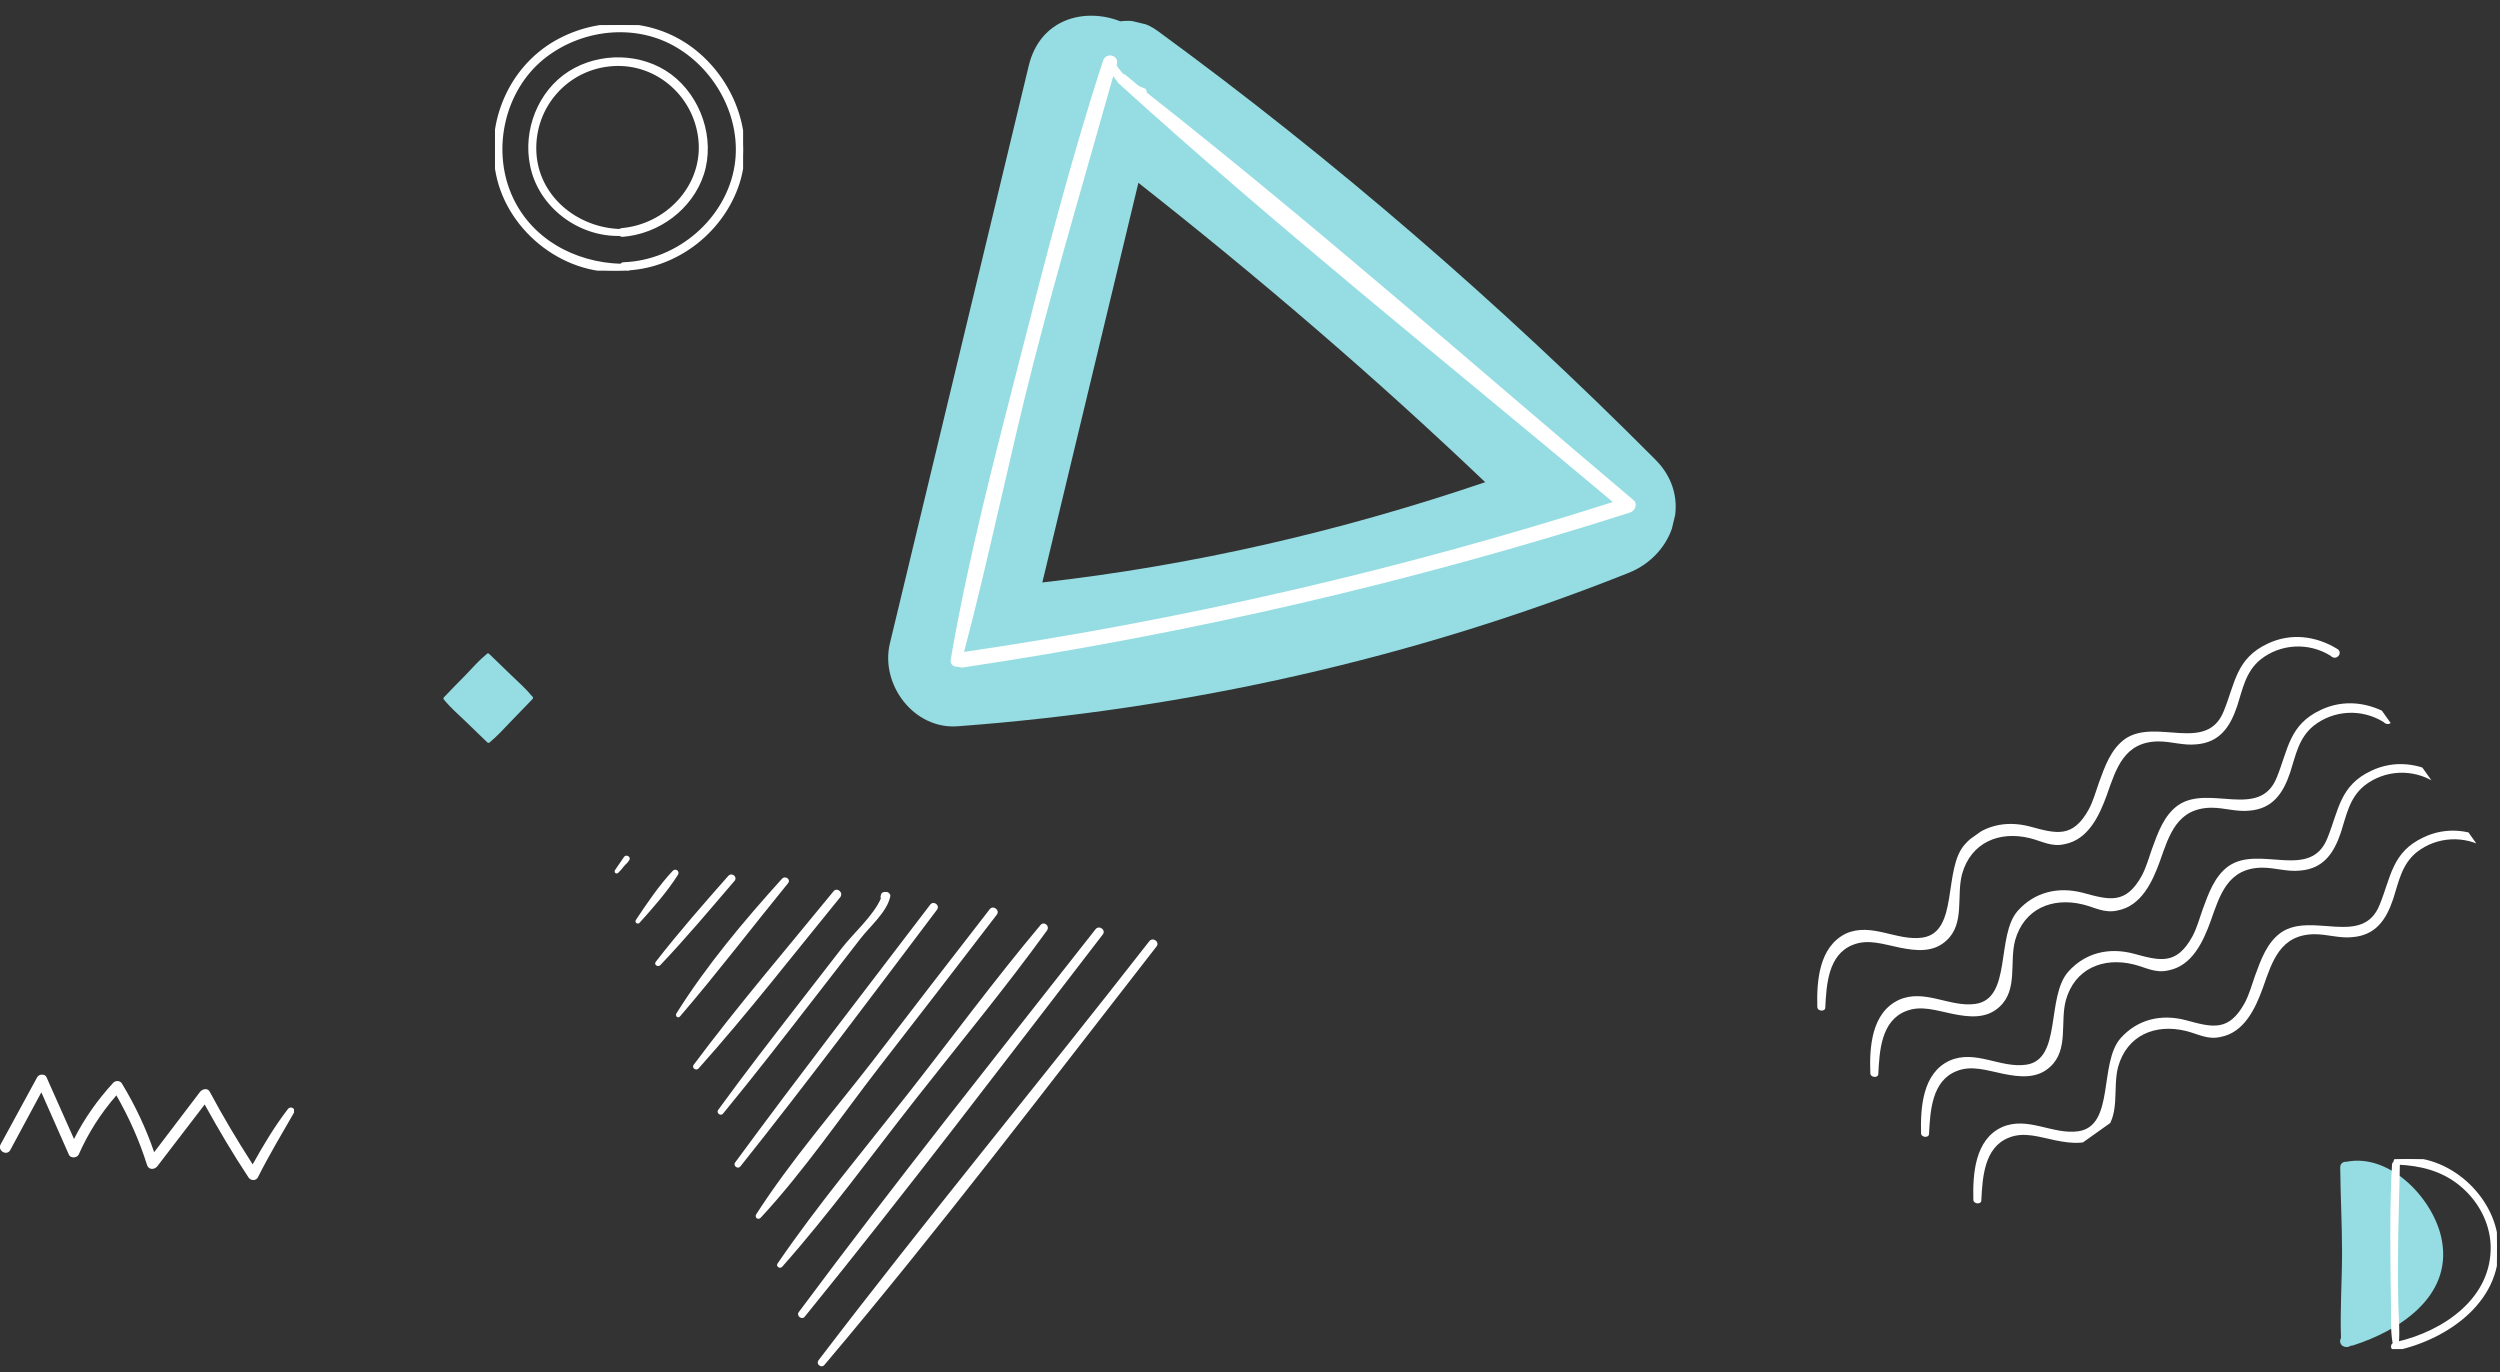 <?xml version="1.0" encoding="UTF-8"?> <svg xmlns="http://www.w3.org/2000/svg" width="798" height="438" viewBox="0 0 798 438" fill="none"><rect x="0" y="0" width="798" height="438" fill="#333333" stroke="none"/> <g clip-path="url(#clip0)"> <path d="M779.48 396.135C777.309 383.276 763.198 367.996 749.004 370.835C748.002 370.751 747 371.336 747 372.588C747.083 381.69 747.584 390.791 747.584 399.892C747.584 408.91 746.916 418.094 747.25 427.112C746.749 427.864 746.916 428.949 747.668 429.533C748.503 430.118 749.588 430.118 750.34 429.533C750.59 429.533 750.841 429.533 751.091 429.45C765.703 424.774 782.653 414.003 779.48 396.135Z" fill="#95DDE2"></path> <path d="M796.848 395.383C795.011 380.688 779.898 367.913 764.868 370.25C764.451 370.334 764.451 370.751 764.701 371.085C764.367 371.085 764.033 371.336 764.033 371.753C763.449 381.606 763.449 391.626 763.532 401.478C763.532 406.154 763.616 410.83 763.699 415.506C763.783 419.931 763.449 424.607 764.284 429.033C763.282 429.283 763.699 430.869 764.701 430.619C781.234 427.112 799.186 414.587 796.848 395.383ZM765.202 428.782C765.62 424.691 765.119 420.432 765.035 416.341C764.952 411.415 764.868 406.405 764.952 401.478C764.952 391.542 765.369 381.69 765.536 371.753C765.536 371.503 765.453 371.336 765.369 371.252C772.717 371.586 779.564 373.256 785.409 378.016C791.254 382.775 795.178 389.789 795.512 397.387C796.096 414.671 780.148 425.359 765.202 428.782Z" fill="white" stroke="white"></path> </g> <g clip-path="url(#clip1)"> <path d="M366.831 300.467C331.904 345.281 295.765 388.966 261.313 434.148C260.302 435.452 262.2 436.922 263.21 435.619C299.824 392.302 334.25 346.909 369.084 302.213C370.397 300.765 368.025 298.926 366.831 300.467Z" fill="white"></path> <path d="M349.668 296.647C317.837 337.222 285.651 377.522 254.979 418.807C254.061 419.991 255.958 421.462 256.876 420.277C289.419 380.253 320.538 339.126 351.921 298.393C353.234 296.945 350.862 295.107 349.668 296.647Z" fill="white"></path> <path d="M332.076 295.34C317.405 312.798 303.919 331.176 289.84 349.094C275.854 366.894 260.998 384.589 248.198 403.308C247.555 404.137 248.859 405.148 249.621 404.411C264.675 387.439 278.134 368.851 292.212 350.932C306.291 333.014 320.844 315.464 334.211 296.995C335.194 295.481 333.178 293.918 332.076 295.34Z" fill="white"></path> <path d="M315.923 290.217C303.433 306.331 290.942 322.445 278.479 338.77C266.08 354.765 252.365 370.5 241.39 387.598C240.773 388.638 241.959 389.557 242.813 388.702C256.634 373.809 268.333 356.512 280.732 340.516C293.222 324.402 305.713 308.288 318.177 291.963C319.279 290.542 317.025 288.795 315.923 290.217Z" fill="white"></path> <path d="M296.923 288.767C276.129 316.084 255.005 343.336 234.685 371.021C233.858 372.087 235.519 373.374 236.345 372.308C257.733 345.45 278.29 317.949 299.058 290.421C300.16 289 298.025 287.345 296.923 288.767Z" fill="white"></path> <path d="M283.154 284.732C282.944 284.759 282.825 284.667 282.615 284.694C281.865 284.681 281.26 284.971 281.157 285.84C281.065 285.958 281.092 286.169 281.092 286.169C281.027 286.497 281.145 286.589 281.172 286.8C278.776 292.34 272.236 298.083 268.746 302.585C264.246 308.391 259.654 314.315 255.154 320.121C246.429 331.377 237.612 342.752 229.243 354.284C228.508 355.232 230.05 356.427 230.785 355.479C240.784 343.314 250.519 330.754 260.162 318.313C265.03 312.033 269.806 305.872 274.673 299.592C277.704 295.682 283.207 291.033 284.183 286.099C284.34 285.652 283.812 284.863 283.154 284.732Z" fill="white"></path> <path d="M266.025 284.543C251.039 302.896 235.488 321 221.424 339.878C220.69 340.826 222.113 341.929 222.966 341.073C238.782 323.363 253.385 304.524 268.278 286.289C269.262 284.776 267.127 283.121 266.025 284.543Z" fill="white"></path> <path d="M249.585 280.525C237.588 293.797 225.515 308.149 215.917 323.47C215.393 324.391 216.46 325.219 217.103 324.389C228.928 310.604 240.014 296.057 251.482 281.996C252.611 280.784 250.714 279.313 249.585 280.525Z" fill="white"></path> <path d="M232.467 279.586C224.619 288.486 216.679 297.506 209.331 306.985C208.597 307.932 209.993 308.825 210.754 308.088C218.959 299.463 226.662 290.259 234.484 281.148C235.494 279.845 233.596 278.374 232.467 279.586Z" fill="white"></path> <path d="M214.73 277.976C210.398 282.585 206.621 288.193 203.028 293.563C202.385 294.393 203.571 295.312 204.214 294.482C208.427 289.782 212.916 284.726 216.39 279.263C217.098 278.105 215.675 277.002 214.73 277.976Z" fill="white"></path> <path d="M199.197 273.523C198.646 274.234 198.214 275.037 197.754 275.629C197.203 276.34 196.771 277.143 196.312 277.735C195.879 278.538 196.709 279.182 197.379 278.563C198.049 277.944 198.6 277.233 199.059 276.64C199.61 275.93 200.398 275.402 200.739 274.718C201.684 273.744 200.024 272.457 199.197 273.523Z" fill="white"></path> </g> <g clip-path="url(#clip2)"> <path d="M11.894 343.81L0.163 365.351C-0.815 367.295 2.118 369.077 3.259 367.133C6.517 360.978 9.939 354.824 13.197 348.669C16.13 355.309 19.063 361.95 21.996 368.591C22.485 369.725 24.44 369.725 25.091 368.591C28.187 361.626 32.097 355.471 37.148 349.641C41.222 356.767 44.48 364.056 46.924 371.83C47.413 373.45 49.205 373.45 50.183 372.316C55.234 365.675 60.285 359.197 65.335 352.556C69.734 360.492 74.297 368.267 79.347 375.879C79.999 376.851 81.629 377.013 82.28 375.879C85.865 368.753 89.938 361.95 93.848 355.148C94.5 353.852 92.708 352.88 91.893 354.014C87.657 359.521 84.073 365.513 80.651 371.668C75.763 364.056 71.201 356.443 66.965 348.507C66.313 347.211 64.684 347.535 63.869 348.507C58.981 354.986 54.093 361.302 49.205 367.781C46.598 360.169 43.177 352.88 38.941 345.915C38.452 344.944 36.985 344.782 36.171 345.591C31.12 351.098 26.884 357.091 23.625 363.57C20.692 356.929 17.759 350.45 14.827 343.81C14.338 342.676 12.383 342.838 11.894 343.81Z" fill="white"></path> </g> <g clip-path="url(#clip3)"> <path d="M305.707 231.824C378.763 226.4 451.213 210.204 519.693 182.922C534.604 177.114 540.49 158.759 528.397 146.708C478.913 97.002 426.04 51.178 369.607 9.935C365.643 7.005 361.637 6.289 357.584 6.797C346.362 2.37 332.012 5.841 328.362 21.027L284.054 205.366C280.909 218.449 291.687 232.902 305.707 231.824ZM332.712 185.922C342.933 143.401 353.154 100.879 363.374 58.357C401.809 88.602 438.69 120.203 474.079 153.917C428.058 169.546 380.957 180.466 332.712 185.922Z" fill="#95DDE2"></path> <path d="M305.85 212.829C306.315 212.94 306.547 212.996 307.011 213.108C379.388 202.331 450.676 185.856 520.413 163.571C522.031 162.971 522.825 160.691 521.367 159.599C469.903 116.09 419.007 71.235 366.108 29.605C365.988 29.082 365.924 28.326 365.227 28.158C364.762 28.047 364.122 27.645 363.657 27.534C362.199 26.442 360.798 25.116 359.34 24.025C359.164 23.735 358.699 23.624 358.467 23.568C357.706 22.643 356.946 21.719 356.417 20.851C356.473 20.617 356.473 20.617 356.53 20.384C357.203 17.58 353.022 16.575 352.116 19.323C341.923 50.483 333.709 82.613 325.607 114.276C317.505 145.938 309.058 178.013 303.512 210.29C303.062 212.159 304.576 213.017 305.85 212.829ZM329.964 115.57C337.786 85.076 346.824 54.627 355.343 24.299C355.695 24.878 356.103 25.224 356.456 25.803C356.688 25.858 356.632 26.092 356.808 26.382C407.831 72.75 462.076 115.939 514.822 160.25C447.225 181.814 378.019 197.801 307.726 208.09C315.836 177.417 322.087 146.298 329.964 115.57Z" fill="white"></path> </g> <g clip-path="url(#clip4)"> <path d="M795.778 268.922C788.897 264.738 780.906 263.797 773.612 267.267C763.539 271.978 763.241 279.795 759.608 288.757C754.193 302.421 737.953 290.91 728.112 297.663C723.573 300.89 721.653 306.427 719.825 311.406C718.761 314.371 717.975 317.384 716.517 320.138C711.402 329.418 706.213 327.956 697.735 325.644C689.929 323.591 682.356 325.296 676.915 331.373C669.877 339.323 675.119 359.392 663.4 361.102C655.202 362.271 647.209 356.18 639.034 359.785C630.373 363.736 629.683 374.777 629.894 382.968C629.941 384.406 632.489 384.557 632.442 383.118C632.81 375.742 633.385 366.256 641.189 363.159C646.099 361.14 651.079 362.995 656.198 364.016C661.317 365.037 666.923 365.712 671.16 361.717C677.064 356.292 674.235 347.509 676.108 340.534C678.93 330.431 687.984 326.691 697.736 329.078C701.581 330.024 704.686 331.986 708.854 330.984C716.381 329.557 719.945 321.87 722.328 315.269C725.313 306.768 727.857 298.334 738.743 298.198C742.889 298.194 746.804 299.58 750.88 299.135C758.268 298.542 761.648 293.685 763.915 286.921C765.673 281.5 766.597 275.936 771.39 272.036C777.804 266.985 786.744 266.515 793.741 270.862C795.409 272.864 797.863 270.138 795.778 268.922Z" fill="white"></path> <path d="M779.086 247.679C772.205 243.495 764.214 242.554 756.92 246.024C746.846 250.735 746.548 258.552 742.915 267.514C737.501 281.178 721.26 269.667 711.419 276.42C706.881 279.648 704.961 285.184 703.133 290.164C702.069 293.129 701.282 296.141 699.824 298.895C694.709 308.176 689.52 306.714 681.042 304.402C673.236 302.348 665.663 304.054 660.223 310.131C653.023 318.195 658.265 338.264 646.708 339.859C638.509 341.029 630.516 334.937 622.342 338.542C613.681 342.494 612.99 353.534 613.202 361.725C613.249 363.164 615.797 363.314 615.75 361.876C616.117 354.5 616.693 345.013 624.497 341.916C629.406 339.897 634.387 341.752 639.506 342.773C644.625 343.794 650.23 344.469 654.467 340.474C660.371 335.049 657.542 326.266 659.416 319.291C662.237 309.189 671.292 305.448 681.044 307.835C684.889 308.781 687.993 310.744 692.162 309.742C699.689 308.314 703.253 300.628 705.636 294.026C708.62 285.525 711.165 277.092 722.051 276.955C726.196 276.951 730.111 278.338 734.187 277.892C741.576 277.299 744.955 272.442 747.223 265.678C748.981 260.257 749.905 254.693 754.698 250.794C761.112 245.742 770.052 245.272 777.048 249.619C778.832 251.785 781.171 248.895 779.086 247.679Z" fill="white"></path> <path d="M762.942 228.269C756.062 224.085 748.071 223.144 740.776 226.614C730.703 231.325 730.405 239.142 726.772 248.104C721.357 261.768 705.117 250.257 695.276 257.01C690.737 260.237 688.817 265.774 686.989 270.753C685.925 273.718 685.139 276.731 683.681 279.485C678.566 288.765 673.377 287.303 664.899 284.991C657.093 282.938 649.52 284.643 644.079 290.72C637.041 298.67 642.283 318.739 630.564 320.449C622.366 321.618 614.373 315.527 606.198 319.132C597.375 323.199 596.685 334.239 597.012 342.593C597.059 344.031 599.607 344.182 599.56 342.744C599.928 335.367 600.503 325.881 608.307 322.784C613.217 320.765 618.197 322.62 623.316 323.641C628.435 324.662 634.04 325.337 638.277 321.342C644.181 315.917 641.352 307.134 643.226 300.159C646.048 290.057 655.102 286.316 664.854 288.703C668.699 289.649 671.804 291.612 675.972 290.61C683.499 289.182 687.063 281.496 689.446 274.894C692.431 266.393 694.975 257.96 705.861 257.823C710.007 257.819 713.921 259.205 717.998 258.76C725.386 258.167 728.766 253.31 731.033 246.546C732.791 241.125 733.715 235.561 738.508 231.662C744.922 226.61 753.862 226.14 760.858 230.487C762.689 232.374 765.027 229.485 762.942 228.269Z" fill="white"></path> <path d="M746.014 207.105C739.134 202.921 731.142 201.98 723.848 205.45C713.775 210.161 713.477 217.978 709.844 226.94C704.429 240.604 688.189 229.092 678.348 235.846C673.809 239.073 671.889 244.61 670.061 249.589C668.997 252.554 668.211 255.567 666.753 258.321C661.638 267.601 656.449 266.139 647.971 263.827C640.165 261.774 632.592 263.479 627.151 269.556C620.113 277.506 625.355 297.575 613.636 299.285C605.438 300.454 597.445 294.363 589.27 297.968C580.563 302.198 579.873 313.238 580.084 321.429C580.131 322.867 582.679 323.018 582.632 321.579C583 314.203 583.575 304.717 591.379 301.62C596.289 299.601 601.269 301.456 606.388 302.477C611.507 303.498 617.112 304.173 621.349 300.178C627.253 294.753 624.424 285.97 626.298 278.995C629.12 268.893 638.174 265.152 647.926 267.539C651.771 268.485 654.876 270.448 659.044 269.446C666.571 268.018 670.135 260.332 672.518 253.73C675.503 245.229 678.047 236.796 688.933 236.659C693.079 236.655 696.993 238.041 701.07 237.596C708.458 237.003 711.838 232.146 714.105 225.382C715.863 219.961 716.787 214.397 721.58 210.498C727.994 205.446 736.934 204.976 743.93 209.323C745.761 211.21 748.099 208.321 746.014 207.105Z" fill="white"></path> </g> <g clip-path="url(#clip5)"> <path d="M221.9 16.5C209.2 6.2 191.4 5.4 177.3 13.5C162.8 21.9 155.5 39.1 158.8 55.5C162.5 74 181.2 88.4 200.2 86.1C200.4 86.1 200.6 86 200.7 85.8C216 84.8 229.8 74.2 235.1 59.8C240.8 44.3 234.5 26.7 221.9 16.5ZM235 52.8C232.3 70.1 216.5 83.6 199.1 84.2C198.7 84.2 198.5 84.4 198.3 84.7C183.2 84.3 168.8 76.5 162.7 62C156.5 47.2 160.7 28.8 173.1 18.6C185.1 8.8 202.8 6.7 216.2 14.7C229.1 22.3 237.3 37.8 235 52.8Z" fill="white" stroke="white"></path> <path d="M213.9 24.1C204.7 17.3 191.4 17.1 181.8 23.2C172.1 29.4 167.4 41.7 169.7 52.8C172.3 65.8 184.9 75.2 198 74.8C198.1 75 198.4 75.1 198.7 75.1C210.1 74.2 220.6 66.5 224.2 55.5C227.8 44.3 223.3 31.1 213.9 24.1ZM198.6 73.3C198.3 73.3 198.1 73.4 198 73.6C184 73.2 171.3 62.9 170.7 48.4C170.1 33.8 181.1 21.5 195.7 20.6C210.2 19.7 222.5 31 223.5 45.4C224.5 59.9 212.7 72 198.6 73.3Z" fill="white" stroke="white"></path> </g> <g clip-path="url(#clip6)"> <path d="M156.206 237.058C156.23 237.034 156.23 237.034 156.206 237.058C156.23 237.034 156.23 237.034 156.254 237.01C158.771 234.966 160.934 232.472 163.191 230.167C165.472 227.839 167.729 225.487 169.987 223.135C170.296 222.827 170.131 222.424 169.847 222.235C169.823 222.211 169.799 222.188 169.776 222.164C167.791 219.751 165.378 217.671 163.155 215.496C160.838 213.226 158.473 210.956 156.132 208.71C156.037 208.616 155.919 208.545 155.8 208.569C155.706 208.522 155.587 208.546 155.492 208.641L155.468 208.665C155.445 208.688 155.421 208.712 155.397 208.736C152.904 210.756 150.765 213.227 148.555 215.531C146.226 217.859 143.969 220.211 141.712 222.563C141.427 222.848 141.544 223.203 141.781 223.393C143.766 225.853 146.249 228.004 148.543 230.202C150.861 232.472 153.202 234.718 155.543 236.964C155.708 237.13 155.922 237.153 156.064 237.105C156.064 237.105 156.088 237.082 156.111 237.105C156.159 237.105 156.183 237.081 156.206 237.058Z" fill="#95DDE2"></path> </g> <defs> <clipPath id="clip0"> <rect width="50.015" height="60.619" fill="white" transform="translate(747 370)"></rect> </clipPath> <clipPath id="clip1"> <rect width="173" height="152" fill="white" transform="translate(144 344.734) rotate(-52.22)"></rect> </clipPath> <clipPath id="clip2"> <rect width="33.689" height="93.848" fill="white" transform="translate(0 376.689) rotate(-90)"></rect> </clipPath> <clipPath id="clip3"> <rect width="232.841" height="234.142" fill="white" transform="translate(561.074 54.72) rotate(103.515)"></rect> </clipPath> <clipPath id="clip4"> <rect width="201.877" height="99.765" fill="white" transform="translate(571 308.998) rotate(-35.419)"></rect> </clipPath> <clipPath id="clip5"> <rect width="79.2" height="78.4" fill="white" transform="translate(158 8)"></rect> </clipPath> <clipPath id="clip6"> <rect width="21" height="21" fill="white" transform="translate(155.849 208) rotate(45)"></rect> </clipPath> </defs> </svg> 